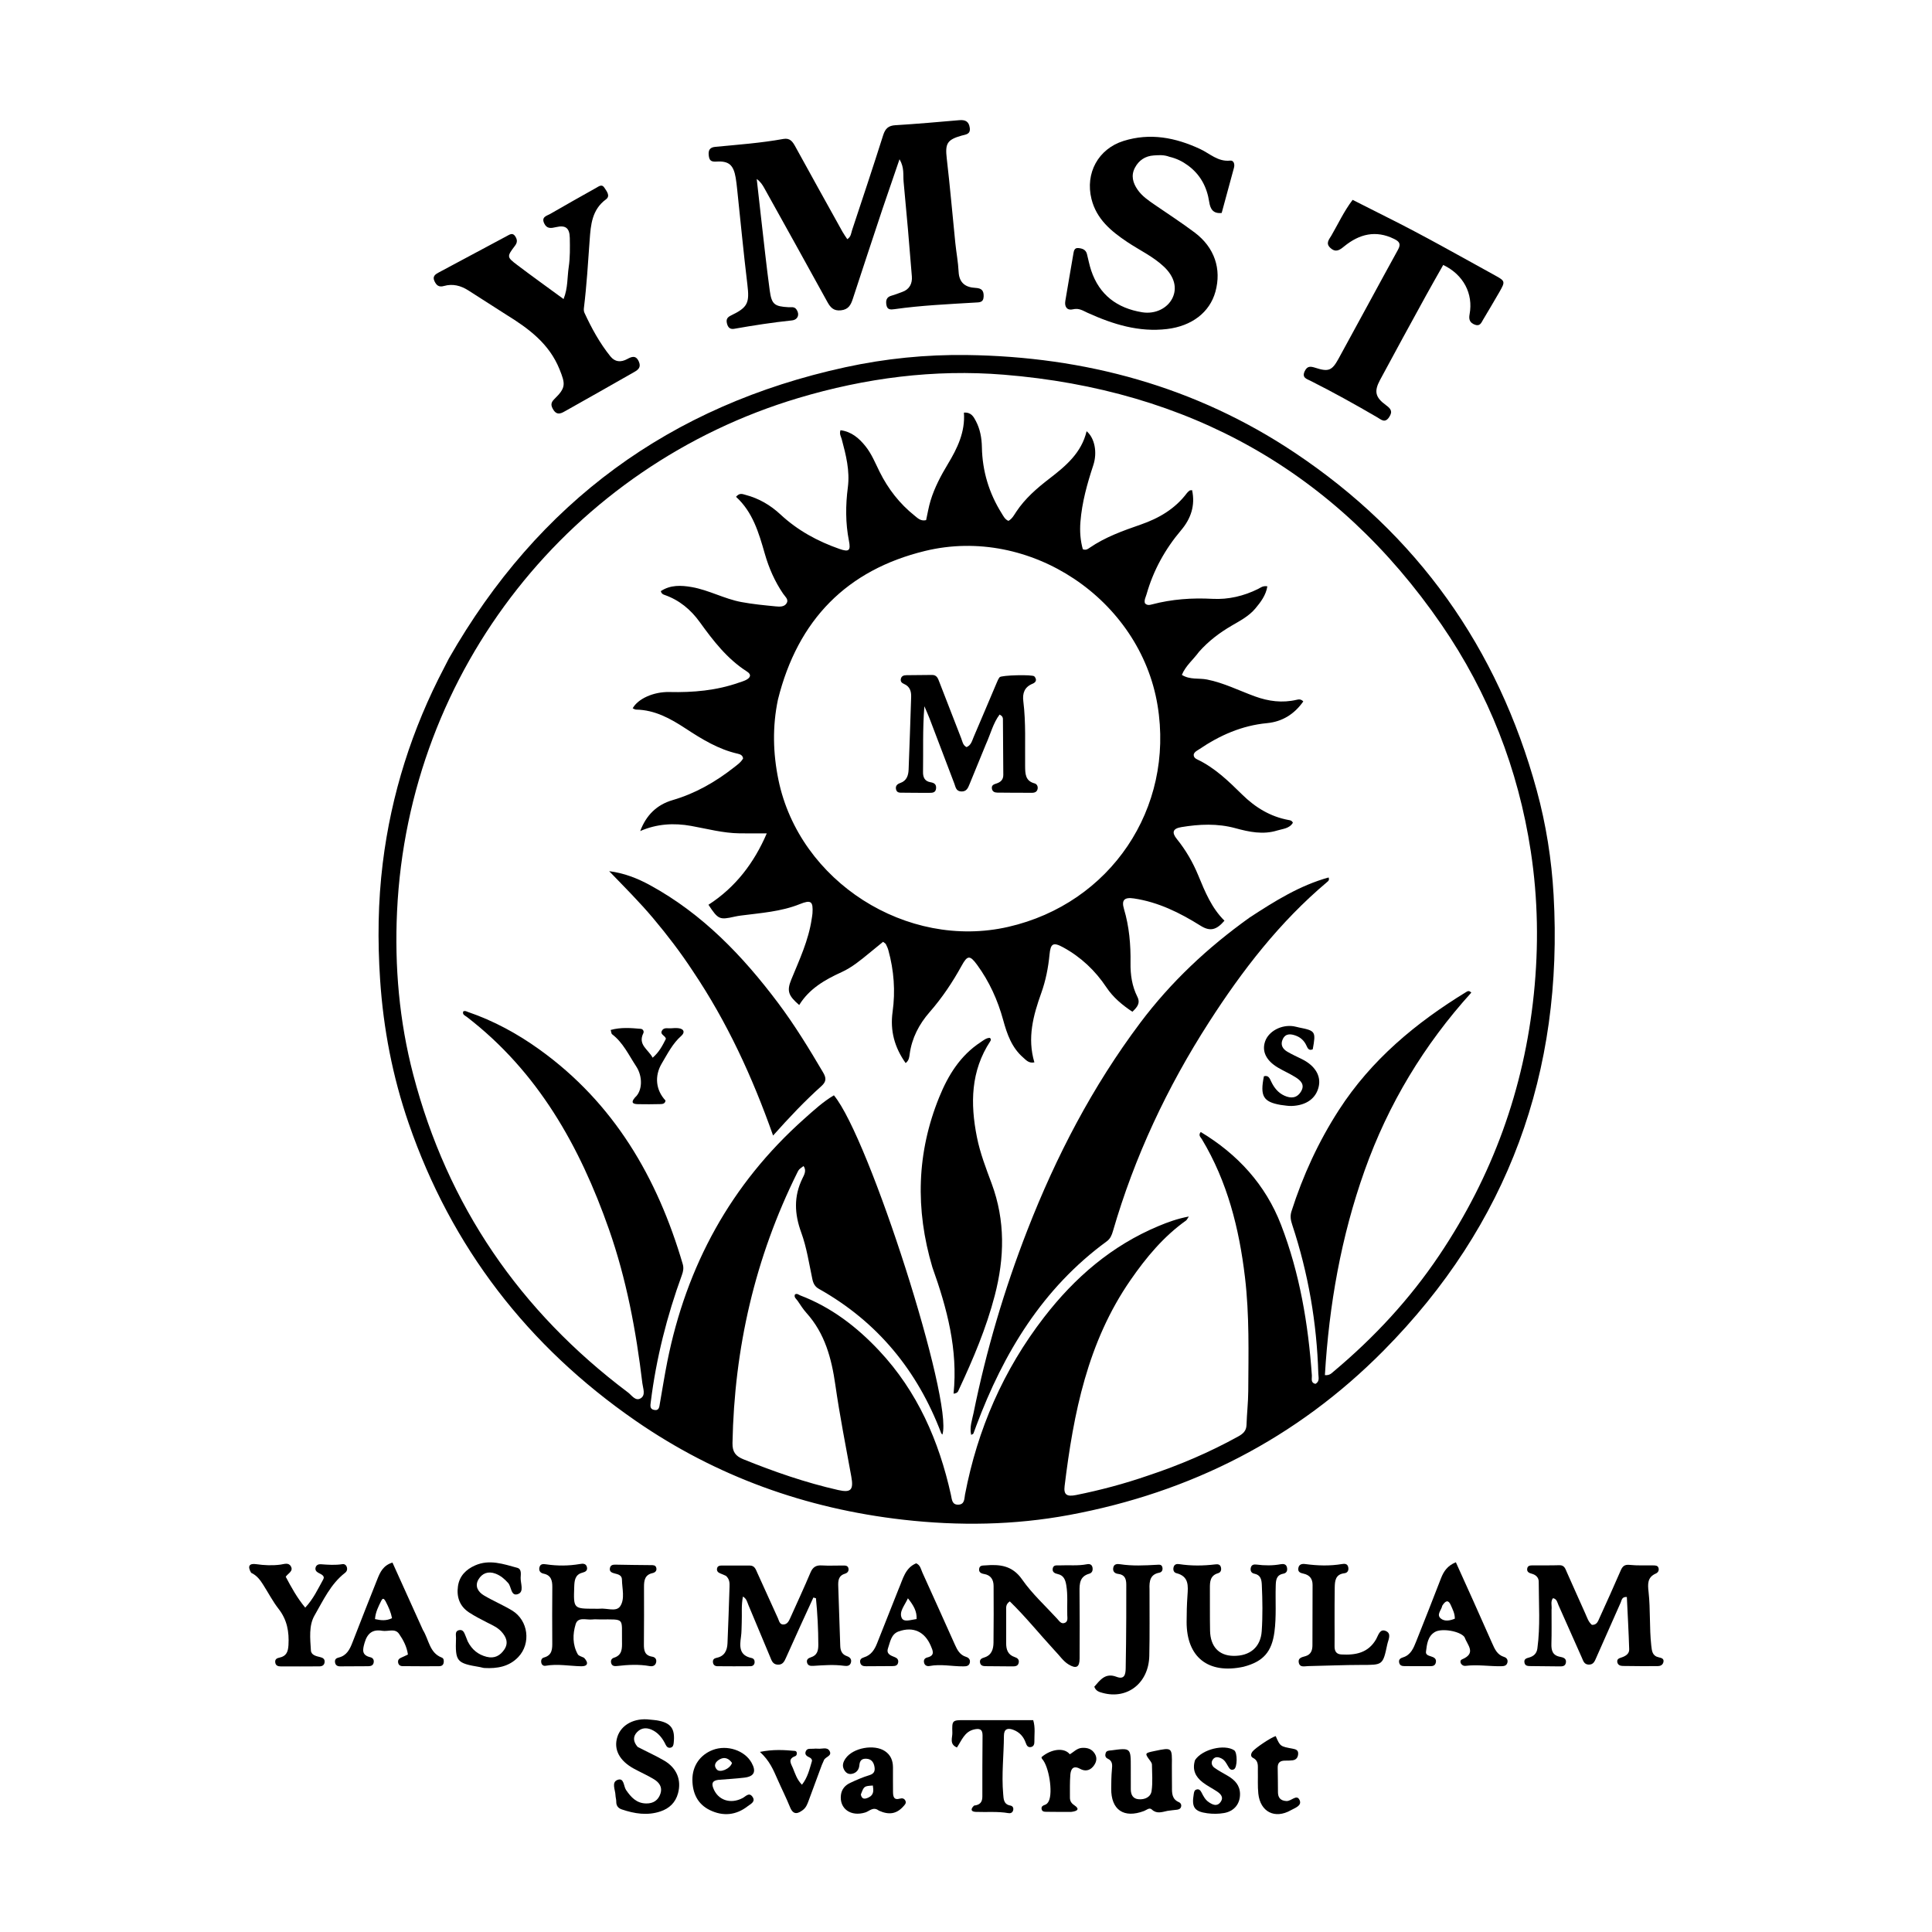 <svg version="1.1" id="Layer_1" xmlns="http://www.w3.org/2000/svg" xmlns:xlink="http://www.w3.org/1999/xlink" x="0px" y="0px"
	 width="100%" viewBox="0 0 1024 1024" enable-background="new 0 0 1024 1024" xml:space="preserve">
<path fill="#000000" opacity="1" stroke="none" 
	d="
M237.925,348.996 
	C285.234,266.191 355.216,214.851 448.041,194.643 
	C469.259,190.023 490.822,187.88 512.434,188.168 
	C575.09,189.002 633.639,204.871 686.054,239.817 
	C751.206,283.255 793.845,343.32 814.492,418.845 
	C819.45,436.982 822.374,455.52 823.442,474.357 
	C828.754,568.111 799.38,649.16 733.257,715.926 
	C687.211,762.419 631.128,791.014 566.746,802.968 
	C537.581,808.384 508.208,808.831 478.741,805.482 
	C427.159,799.62 379.604,782.554 336.917,753.05 
	C279.821,713.588 239.266,661.143 216.587,595.313 
	C208.101,570.681 203.196,545.321 201.465,519.24 
	C200.092,498.55 200.339,477.953 202.867,457.454 
	C207.37,420.946 218.36,386.367 235.477,353.77 
	C236.251,352.296 236.996,350.806 237.925,348.996 
M608.677,782.026 
	C625.156,776.551 641.063,769.766 656.271,761.358 
	C658.735,759.995 660.578,758.462 660.675,755.288 
	C660.859,749.301 661.564,743.323 661.599,737.34 
	C661.715,717.201 662.248,697.087 659.859,676.968 
	C656.784,651.059 650.555,626.308 636.992,603.75 
	C636.388,602.746 634.975,601.783 636.41,599.984 
	C656.008,611.777 670.792,627.917 679.005,649.243 
	C688.867,674.855 693.41,701.726 695.317,729.056 
	C695.43,730.669 694.505,732.899 697.233,733.475 
	C699.596,732.161 698.791,729.941 698.737,728.093 
	C697.949,701.164 693.407,674.881 684.949,649.293 
	C684.153,646.886 683.66,644.688 684.501,642.057 
	C690.562,623.074 698.792,605.149 709.608,588.38 
	C726.809,561.713 750.464,542.072 777.201,525.728 
	C777.895,525.304 778.681,524.888 779.817,526.113 
	C754.783,553.759 735.811,585.151 723.275,620.406 
	C710.792,655.514 704.429,691.729 702.221,728.844 
	C704.756,729.08 705.771,727.823 706.871,726.901 
	C728.326,708.928 747.202,688.591 762.825,665.33 
	C791.012,623.36 807.769,577.305 812.963,526.92 
	C815.576,501.572 815.164,476.334 811.357,451.279 
	C804.733,407.686 788.961,367.337 763.992,331.035 
	C708.067,249.727 629.813,206.557 532.066,198.598 
	C495.131,195.591 458.697,200.326 423.038,210.992 
	C303.201,246.836 216.502,354.58 210.452,482.986 
	C209.075,512.199 211.602,541.17 219.02,569.559 
	C237.181,639.058 275.564,694.947 332.845,738.019 
	C334.83,739.512 336.814,742.831 339.577,741.13 
	C342.355,739.419 340.79,735.837 340.477,733.224 
	C337.154,705.439 332.05,678.025 322.749,651.53 
	C307.306,607.542 285.161,568.046 247.418,538.975 
	C246.532,538.292 244.898,537.786 245.544,536.068 
	C246.513,535.556 247.232,536.09 248.001,536.353 
	C261.679,541.019 274.27,547.898 285.926,556.27 
	C325.419,584.635 348.419,624.142 361.863,669.976 
	C362.463,672.021 362.134,673.829 361.421,675.786 
	C353.484,697.572 347.821,719.918 344.937,742.953 
	C344.688,744.942 344.275,746.825 346.736,747.3 
	C349.448,747.822 349.448,745.529 349.763,743.754 
	C351.069,736.397 352.218,729.008 353.681,721.683 
	C363.821,670.917 387.349,627.648 426.171,593.069 
	C431.187,588.601 436.19,583.965 441.983,580.539 
	C460.798,603.07 505.331,742.816 499.491,760.356 
	C499.259,760.096 498.96,759.898 498.857,759.626 
	C486.278,726.461 465.113,700.572 434.012,683.113 
	C431.938,681.949 431.065,680.291 430.574,677.986 
	C428.806,669.699 427.566,661.181 424.678,653.28 
	C421.053,643.36 420.648,634.093 425.321,624.553 
	C426.231,622.696 427.602,620.394 425.898,618.031 
	C423.441,619.792 423.433,619.788 422.6,621.465 
	C400.16,666.643 389.194,714.548 388.235,764.893 
	C388.147,769.561 389.908,771.791 393.964,773.432 
	C410.348,780.062 426.991,785.842 444.253,789.747 
	C451.031,791.28 452.493,789.697 451.213,782.647 
	C448.274,766.467 445.076,750.319 442.752,734.048 
	C440.741,719.966 437.224,706.772 427.454,695.905 
	C425.681,693.933 424.238,691.653 422.747,689.444 
	C422.069,688.44 420.685,687.631 421.349,686.076 
	C422.505,685.371 423.306,686.276 424.177,686.607 
	C440.575,692.845 454.15,703.271 465.982,715.891 
	C486.252,737.508 497.674,763.687 504.015,792.313 
	C504.553,794.742 504.52,797.69 508.077,797.494 
	C511.374,797.312 511.087,794.186 511.476,792.154 
	C518.108,757.535 531.796,726.09 553.386,698.153 
	C569.662,677.092 589.264,660.187 614.05,649.831 
	C618.954,647.781 623.971,645.934 630.114,644.779 
	C629.209,646.106 629.023,646.617 628.659,646.876 
	C616.665,655.405 607.467,666.511 599.167,678.503 
	C576.433,711.352 568.973,749.073 564.263,787.661 
	C563.704,792.234 565.406,793.394 570.37,792.393 
	C583.103,789.824 595.647,786.53 608.677,782.026 
z"/>
<path fill="#000000" opacity="1" stroke="none" 
	d="
M467.773,110.643 
	C462.413,126.808 457.165,142.596 452.004,158.413 
	C450.96,161.613 449.706,164.036 445.75,164.473 
	C441.825,164.906 440.142,162.99 438.474,159.95 
	C427.414,139.806 416.226,119.733 405.064,99.645 
	C404.117,97.941 403.054,96.303 401.082,94.868 
	C401.827,101.52 402.551,108.174 403.322,114.823 
	C404.834,127.856 406.201,140.908 407.965,153.907 
	C408.981,161.39 410.5,162.408 417.961,162.835 
	C419.382,162.916 420.962,162.409 422.078,163.931 
	C423.942,166.474 423.023,169.483 419.719,169.828 
	C409.462,170.9 399.293,172.477 389.146,174.27 
	C386.974,174.653 385.825,173.608 385.298,171.418 
	C384.76,169.186 385.517,168.133 387.51,167.174 
	C396.434,162.879 397.302,160.519 396.118,150.74 
	C394.082,133.914 392.487,117.036 390.696,100.181 
	C390.485,98.199 390.274,96.213 389.939,94.25 
	C388.781,87.456 386.369,85.213 379.657,85.651 
	C376.617,85.85 375.888,84.784 375.63,82.161 
	C375.36,79.42 376.402,78.093 379.081,77.837 
	C391.148,76.683 403.25,75.809 415.196,73.647 
	C418.791,72.997 420.164,75.173 421.616,77.821 
	C429.864,92.862 438.206,107.853 446.539,122.847 
	C447.253,124.132 448.139,125.323 449.079,126.764 
	C451.083,125.532 451.102,123.555 451.629,121.965 
	C457.181,105.227 462.758,88.495 468.086,71.684 
	C469.203,68.16 470.835,66.578 474.636,66.352 
	C485.913,65.681 497.172,64.676 508.429,63.7 
	C511.572,63.427 513.501,64.3 513.991,67.697 
	C514.505,71.265 511.787,71.276 509.653,71.881 
	C501.905,74.077 500.883,76.145 501.813,84.094 
	C503.549,98.94 504.814,113.841 506.332,128.713 
	C506.854,133.829 507.842,138.913 508.088,144.037 
	C508.374,149.987 511.766,152.323 517.045,152.589 
	C520.236,152.75 521.482,153.968 521.352,157.176 
	C521.219,160.461 519.034,160.23 516.842,160.363 
	C502.565,161.228 488.266,161.852 474.084,163.868 
	C472.124,164.146 470.308,164.263 469.841,161.752 
	C469.406,159.409 469.738,157.462 472.52,156.711 
	C474.442,156.192 476.29,155.406 478.175,154.751 
	C482.106,153.386 483.596,150.231 483.304,146.512 
	C481.988,129.769 480.522,113.037 478.928,96.319 
	C478.586,92.73 479.416,88.93 476.763,84.396 
	C473.627,93.568 470.771,101.922 467.773,110.643 
z"/>
<path fill="#000000" opacity="1" stroke="none" 
	d="
M619.834,83.102 
	C616.867,81.979 614.17,82.211 611.533,82.386 
	C607.055,82.684 603.644,84.902 601.54,88.881 
	C599.325,93.071 600.455,96.963 602.982,100.596 
	C605.312,103.946 608.636,106.199 611.932,108.472 
	C619.059,113.386 626.35,118.082 633.257,123.288 
	C643.737,131.188 647.521,142.569 644.196,154.619 
	C641.163,165.607 631.616,172.829 618.57,174.388 
	C603.611,176.175 589.962,171.888 576.621,165.877 
	C574.116,164.749 571.94,163.138 568.676,163.942 
	C565.734,164.667 564.076,162.763 564.648,159.459 
	C566.094,151.113 567.445,142.752 568.923,134.412 
	C569.17,133.016 569.421,131.261 571.574,131.474 
	C573.668,131.681 575.517,132.302 576.115,134.666 
	C576.848,137.562 577.399,140.518 578.343,143.343 
	C582.695,156.359 592.135,163.347 605.362,165.507 
	C612.287,166.638 618.797,163.402 621.438,157.952 
	C624.031,152.601 622.454,146.602 616.931,141.373 
	C611.186,135.936 603.988,132.626 597.496,128.281 
	C588.931,122.548 581.164,116.16 578.503,105.462 
	C575.109,91.817 582.073,78.908 595.491,74.706 
	C609.609,70.285 623.04,72.894 636.141,79.01 
	C641.253,81.396 645.559,85.832 652.018,85.123 
	C653.919,84.914 654.539,87.025 654.035,88.895 
	C651.883,96.886 649.695,104.867 647.515,112.873 
	C642.787,113.391 641.438,110.515 640.899,106.976 
	C639.688,99.037 636.173,92.491 629.635,87.686 
	C626.786,85.593 623.694,84.013 619.834,83.102 
z"/>
<path fill="#000000" opacity="1" stroke="none" 
	d="
M268.281,166.76 
	C261.39,162.346 254.798,158.132 248.208,153.915 
	C244.236,151.373 239.909,150.258 235.34,151.569 
	C232.559,152.367 231.308,151.206 230.276,149.014 
	C229.07,146.452 230.723,145.386 232.597,144.383 
	C244.632,137.943 256.654,131.481 268.705,125.071 
	C270.107,124.324 271.703,123.134 273.058,125.215 
	C274.133,126.867 274.388,128.341 272.99,130.19 
	C268.57,136.034 268.559,136.227 274.199,140.495 
	C282.149,146.511 290.26,152.315 298.701,158.501 
	C301.038,152.706 300.619,147.013 301.431,141.581 
	C302.19,136.51 302.098,131.277 302.005,126.122 
	C301.909,120.812 299.76,119.209 294.731,120.377 
	C292.119,120.984 289.827,121.416 288.414,118.352 
	C286.816,114.887 289.867,114.403 291.658,113.363 
	C299.719,108.681 307.857,104.131 315.985,99.565 
	C317.38,98.782 318.994,97.407 320.314,99.458 
	C321.522,101.335 323.659,103.837 321.176,105.662 
	C313.763,111.111 313.108,119.14 312.544,127.086 
	C311.685,139.184 310.946,151.286 309.477,163.331 
	C309.38,164.127 309.437,165.061 309.766,165.773 
	C313.549,173.95 317.852,181.84 323.521,188.88 
	C325.956,191.903 329.044,192.148 332.466,190.295 
	C334.724,189.072 337,188.078 338.566,191.576 
	C339.891,194.537 338.427,195.889 336.201,197.151 
	C324.182,203.968 312.196,210.846 300.13,217.579 
	C297.928,218.807 295.378,220.635 293.256,217.13 
	C291.994,215.046 291.741,213.535 293.807,211.524 
	C300.01,205.489 299.711,203.56 296.562,195.731 
	C291.111,182.181 280.32,174.195 268.281,166.76 
z"/>
<path fill="#000000" opacity="1" stroke="none" 
	d="
M734.88,114.994 
	C754.599,124.814 773.411,135.536 792.383,145.96 
	C797.8,148.936 797.896,149.202 794.761,154.69 
	C791.954,159.606 789.031,164.454 786.143,169.323 
	C785.146,171.003 784.448,173.156 781.688,172.086 
	C779.071,171.072 778.387,169.402 778.909,166.592 
	C780.943,155.649 775.659,145.574 764.938,140.429 
	C761.902,145.814 758.774,151.231 755.769,156.715 
	C747.609,171.61 739.427,186.495 731.408,201.466 
	C728.2,207.456 728.961,210.613 734.518,214.688 
	C737.044,216.539 738.354,217.966 736.288,221.081 
	C734.036,224.474 732.019,222.383 729.998,221.204 
	C718.341,214.408 706.562,207.841 694.495,201.794 
	C692.514,200.801 689.916,200.18 691.521,196.756 
	C692.89,193.832 694.711,194.148 697.208,194.948 
	C704.051,197.142 705.944,196.501 709.38,190.251 
	C719.967,170.987 730.347,151.608 740.962,132.36 
	C742.677,129.25 741.649,127.991 738.922,126.643 
	C729.163,121.82 720.464,124.051 712.482,130.546 
	C710.064,132.514 708.044,134.031 705.17,131.445 
	C702.405,128.958 704.47,126.895 705.661,124.847 
	C709.251,118.675 712.231,112.134 716.916,105.93 
	C722.799,108.899 728.673,111.864 734.88,114.994 
z"/>
<path fill="#000000" opacity="1" stroke="none" 
	d="
M384.781,835.235 
	C383.542,834.633 382.606,834.291 381.687,833.911 
	C380.489,833.414 379.751,832.579 380.071,831.208 
	C380.352,830.006 381.39,829.774 382.402,829.769 
	C387.397,829.744 392.392,829.792 397.387,829.769 
	C399.995,829.757 400.562,831.805 401.377,833.597 
	C405.028,841.626 408.646,849.669 412.312,857.691 
	C412.969,859.13 413.22,861.206 415.435,861.004 
	C417.306,860.833 418.112,859.22 418.809,857.663 
	C422.415,849.613 426.139,841.614 429.572,833.491 
	C430.812,830.556 432.559,829.509 435.665,829.712 
	C439.312,829.951 442.988,829.722 446.65,829.756 
	C447.952,829.768 449.493,829.644 449.738,831.484 
	C449.919,832.844 449.038,833.747 447.865,834.097 
	C444.3,835.159 444.186,837.903 444.294,840.878 
	C444.673,851.351 445.029,861.826 445.348,872.302 
	C445.425,874.858 446.217,876.845 448.816,877.761 
	C450.381,878.312 451.472,879.281 451.032,881.108 
	C450.566,883.041 448.915,883.121 447.429,882.915 
	C441.941,882.154 436.473,882.604 430.996,882.945 
	C429.601,883.032 428.212,882.874 427.772,881.269 
	C427.32,879.619 428.381,878.845 429.796,878.402 
	C433.098,877.369 433.733,874.925 433.727,871.768 
	C433.711,863.514 433.284,855.305 432.472,847.115 
	C432.019,846.98 431.566,846.845 431.112,846.71 
	C428.821,851.701 426.515,856.686 424.242,861.685 
	C421.693,867.29 419.163,872.904 416.646,878.524 
	C415.74,880.549 414.895,882.514 412.072,882.291 
	C409.505,882.088 408.96,880.049 408.204,878.256 
	C404.325,869.06 400.521,859.832 396.644,850.634 
	C396.017,849.147 395.766,847.389 393.775,846.205 
	C392.822,850.929 393.336,855.518 393.133,860.054 
	C393.021,862.548 393.09,865.07 392.738,867.531 
	C392.007,872.645 391.706,877.383 398.351,878.784 
	C399.43,879.012 400.016,879.847 399.968,880.991 
	C399.907,882.424 398.976,883.124 397.689,883.135 
	C391.864,883.186 386.038,883.182 380.213,883.125 
	C378.942,883.113 378.003,882.437 377.87,881.014 
	C377.734,879.556 378.544,878.934 379.858,878.669 
	C384.062,877.823 385.423,874.718 385.588,870.966 
	C386.028,860.997 386.331,851.021 386.666,841.047 
	C386.734,839.039 386.746,837.014 384.781,835.235 
z"/>
<path fill="#000000" opacity="1" stroke="none" 
	d="
M822.35,853.267 
	C822.342,859.56 822.456,865.394 822.28,871.22 
	C822.172,874.799 822.887,877.428 826.949,878.162 
	C828.533,878.449 830.41,879.002 829.94,881.341 
	C829.542,883.32 827.851,883.222 826.362,883.216 
	C821.366,883.195 816.37,883.132 811.375,883.063 
	C809.864,883.041 808.216,883.091 807.963,881.028 
	C807.744,879.239 809.083,878.908 810.432,878.528 
	C812.861,877.845 814.478,876.419 814.843,873.721 
	C816.437,861.943 815.569,850.116 815.555,838.31 
	C815.552,836.138 814.066,834.694 811.882,834.106 
	C810.549,833.747 809.226,833.218 809.435,831.49 
	C809.653,829.687 811.145,829.691 812.486,829.68 
	C817.15,829.644 821.818,829.746 826.478,829.594 
	C829.22,829.505 829.678,831.557 830.469,833.316 
	C833.747,840.602 836.935,847.929 840.244,855.201 
	C841.194,857.289 841.837,859.601 843.722,861.206 
	C846.375,861.372 846.993,859.251 847.787,857.505 
	C851.574,849.171 855.357,840.834 858.985,832.431 
	C859.975,830.136 861.045,829.129 863.798,829.425 
	C867.919,829.868 872.114,829.615 876.277,829.696 
	C877.432,829.718 878.736,829.699 879.083,831.179 
	C879.39,832.489 878.743,833.512 877.583,834.024 
	C873.075,836.015 873.316,839.633 873.769,843.708 
	C874.815,853.135 874.159,862.659 875.199,872.114 
	C875.539,875.201 875.762,877.705 879.326,878.455 
	C880.629,878.729 882.096,879.127 881.632,881.003 
	C881.253,882.533 879.966,883.076 878.57,883.082 
	C872.41,883.109 866.249,883.099 860.089,882.993 
	C858.746,882.97 857.373,882.458 857.184,880.798 
	C857.013,879.297 858.157,878.914 859.328,878.529 
	C861.485,877.82 863.586,876.656 863.509,874.148 
	C863.224,864.903 862.698,855.665 862.264,846.436 
	C859.579,846.266 859.565,848.103 859.015,849.338 
	C854.685,859.071 850.408,868.828 846.072,878.559 
	C845.275,880.346 844.649,882.375 841.994,882.272 
	C839.581,882.178 839.147,880.249 838.426,878.637 
	C834.28,869.369 830.207,860.068 826.047,850.806 
	C825.412,849.391 825.241,847.501 823.118,847.058 
	C821.697,848.841 822.625,850.913 822.35,853.267 
z"/>
<path fill="#000000" opacity="1" stroke="none" 
	d="
M309.573,878.665 
	C312.243,881.528 311.327,883.223 308.064,883.156 
	C301.762,883.027 295.486,881.765 289.152,882.895 
	C288.091,883.084 287.174,882.486 286.917,881.346 
	C286.63,880.077 286.99,878.872 288.304,878.513 
	C292.797,877.284 292.745,873.854 292.713,870.197 
	C292.63,860.539 292.662,850.879 292.736,841.221 
	C292.762,837.754 292.132,834.907 288.127,834.078 
	C286.415,833.724 285.503,832.58 285.895,830.798 
	C286.334,828.805 287.903,828.895 289.46,829.125 
	C295.429,830.01 301.38,829.983 307.34,828.965 
	C308.78,828.719 310.535,828.544 311.059,830.495 
	C311.565,832.38 310.359,833.124 308.687,833.552 
	C304.747,834.561 304.467,837.759 304.352,841.043 
	C303.946,852.654 303.939,852.654 315.304,852.66 
	C316.137,852.66 316.98,852.744 317.801,852.645 
	C321.525,852.2 326.586,854.505 328.707,851.357 
	C331.34,847.45 329.711,842.001 329.644,837.216 
	C329.612,834.902 327.686,834.433 325.83,833.974 
	C324.341,833.606 322.805,833.034 323.298,830.994 
	C323.694,829.355 325.006,829.273 326.452,829.303 
	C332.606,829.433 338.762,829.492 344.918,829.548 
	C346.111,829.559 347.392,829.461 347.816,830.868 
	C348.313,832.516 347.241,833.474 345.846,833.78 
	C341.801,834.668 341.331,837.615 341.338,841.005 
	C341.361,851.163 341.389,861.323 341.282,871.48 
	C341.247,874.799 341.717,877.451 345.66,878.071 
	C347.108,878.299 348.081,879.294 347.798,880.913 
	C347.473,882.77 346.032,883.361 344.433,883.075 
	C338.62,882.036 332.831,882.354 327.021,883.024 
	C325.679,883.179 324.26,883.059 323.898,881.316 
	C323.625,879.996 324.13,879.036 325.461,878.613 
	C329.828,877.228 329.729,873.714 329.672,870.088 
	C329.468,857.223 331.478,858.355 317.947,858.333 
	C316.615,858.33 315.268,858.201 313.953,858.354 
	C310.828,858.718 306.344,856.783 305.105,860.849 
	C303.521,866.052 303.368,871.719 306.241,876.807 
	C306.724,877.662 308.186,877.965 309.573,878.665 
z"/>
<path fill="#000000" opacity="1" stroke="none" 
	d="
M559.088,874.909 
	C550.899,866.032 543.544,856.851 535.216,848.772 
	C533.01,850.297 533.305,851.902 533.296,853.35 
	C533.263,859.182 533.342,865.015 533.289,870.846 
	C533.257,874.32 534.196,877.09 537.832,878.288 
	C539.206,878.74 540.25,879.53 539.959,881.183 
	C539.609,883.164 538.029,883.225 536.495,883.219 
	C531.831,883.198 527.168,883.143 522.504,883.106 
	C521.098,883.095 519.754,882.906 519.443,881.223 
	C519.126,879.511 520.275,878.924 521.676,878.498 
	C525.566,877.313 526.533,874.102 526.579,870.64 
	C526.71,860.644 526.67,850.644 526.628,840.647 
	C526.614,837.288 525.194,834.857 521.6,834.254 
	C519.927,833.973 518.647,833.299 518.995,831.359 
	C519.313,829.589 520.895,829.794 522.187,829.69 
	C529.873,829.073 536.525,829.668 541.743,837.154 
	C547.034,844.744 554.062,851.126 560.36,858.009 
	C561.445,859.194 562.485,860.981 564.439,860.125 
	C566.104,859.395 565.723,857.548 565.676,856.101 
	C565.506,850.78 566.044,845.441 565.142,840.137 
	C564.663,837.326 563.785,834.959 560.617,834.285 
	C559.016,833.945 557.628,833.232 557.971,831.33 
	C558.35,829.234 560.245,829.755 561.633,829.688 
	C566.45,829.453 571.296,830.031 576.091,829.08 
	C577.534,828.793 578.784,829.189 579.064,830.912 
	C579.306,832.401 578.82,833.68 577.33,834.098 
	C572.284,835.512 572.126,839.338 572.173,843.592 
	C572.304,855.422 572.265,867.254 572.21,879.085 
	C572.188,883.71 570.392,884.623 566.38,882.201 
	C563.461,880.438 561.675,877.52 559.088,874.909 
z"/>
<path fill="#000000" opacity="1" stroke="none" 
	d="
M659.021,883.433 
	C640.321,887.433 628.929,878.322 628.932,859.687 
	C628.933,855.026 629.056,850.356 629.38,845.709 
	C629.742,840.524 630.234,835.5 623.502,833.809 
	C622.032,833.44 621.633,831.942 622.061,830.51 
	C622.46,829.178 623.604,828.809 624.86,829.003 
	C631.324,829.999 637.789,829.935 644.263,829.143 
	C645.508,828.991 646.68,829.177 647.075,830.566 
	C647.482,831.997 647.131,833.383 645.602,833.833 
	C641.423,835.065 641.242,838.31 641.268,841.794 
	C641.323,849.29 641.204,856.789 641.357,864.282 
	C641.531,872.718 646.024,877.487 653.64,877.641 
	C662.513,877.819 668.166,873.01 668.739,864.535 
	C669.291,856.386 669.153,848.224 668.792,840.063 
	C668.664,837.181 668.186,834.765 664.8,834.082 
	C663.258,833.77 662.631,832.609 662.917,831.068 
	C663.234,829.366 664.534,829.064 665.953,829.251 
	C670.275,829.82 674.571,829.855 678.877,829.058 
	C680.241,828.805 681.675,828.995 682.089,830.644 
	C682.498,832.275 682.083,833.731 680.192,834.086 
	C676.464,834.786 676.251,837.504 676.161,840.508 
	C675.916,848.655 676.565,856.808 675.478,864.957 
	C674.086,875.396 669.699,880.678 659.021,883.433 
z"/>
<path fill="#000000" opacity="1" stroke="none" 
	d="
M776.196,867.66 
	C773.883,864.548 764.169,862.826 760.519,864.995 
	C756.691,867.269 756.291,871.524 755.796,875.464 
	C755.594,877.08 757.151,877.509 758.464,877.927 
	C759.935,878.395 761.386,879.03 761.058,880.988 
	C760.678,883.26 758.87,883.113 757.183,883.108 
	C753.027,883.097 748.87,883.097 744.713,883.078 
	C743.341,883.072 741.977,882.972 741.596,881.273 
	C741.222,879.602 742.154,878.891 743.621,878.441 
	C747.819,877.153 749.225,873.431 750.641,869.901 
	C755.099,858.795 759.439,847.642 763.771,836.486 
	C765.196,832.816 767.235,829.815 771.632,828.031 
	C774.828,835.107 777.899,841.864 780.934,848.638 
	C784.264,856.071 787.561,863.521 790.873,870.963 
	C792.234,874.02 793.531,877.082 797.185,878.207 
	C798.57,878.633 799.381,879.756 798.922,881.331 
	C798.458,882.92 797.114,883.101 795.732,883.127 
	C789.429,883.246 783.155,882.151 776.811,882.935 
	C774.458,883.226 773.073,880.277 774.913,879.502 
	C782.646,876.244 777.803,872.028 776.196,867.66 
M764.414,851.091 
	C764.028,853.361 761.187,855.754 763.618,857.811 
	C765.629,859.512 768.53,859.007 771.09,857.932 
	C771.122,855.127 769.893,852.944 768.93,850.711 
	C767.747,847.971 766.256,848.117 764.414,851.091 
z"/>
<path fill="#000000" opacity="1" stroke="none" 
	d="
M224.157,863.925 
	C227.398,869.161 227.582,876.036 234.167,878.558 
	C235.2,878.954 235.314,880.093 235.172,881.147 
	C234.981,882.572 233.999,883.131 232.734,883.135 
	C226.262,883.157 219.79,883.152 213.318,883.086 
	C212.047,883.073 211.105,882.373 210.985,880.965 
	C210.888,879.83 211.437,879.107 212.479,878.665 
	C213.676,878.158 214.842,877.577 216.21,876.94 
	C215.615,872.724 213.716,869.158 211.492,865.957 
	C209.344,862.865 205.605,864.874 202.615,864.353 
	C197.402,863.443 194.665,865.753 193.231,870.741 
	C192.177,874.407 191.593,877.259 196.309,878.379 
	C197.556,878.675 198.257,879.598 198.086,880.985 
	C197.876,882.685 196.661,883.113 195.231,883.128 
	C190.244,883.18 185.258,883.202 180.272,883.203 
	C178.767,883.203 177.725,882.565 177.554,880.915 
	C177.402,879.445 178.231,878.842 179.514,878.533 
	C183.787,877.503 185.42,874.145 186.847,870.445 
	C191.152,859.286 195.565,848.169 199.974,837.051 
	C201.452,833.322 203.09,829.678 208.016,828.2 
	C213.367,840.049 218.682,851.817 224.157,863.925 
M204.389,848.753 
	C203.75,847.755 203.071,846.446 202.091,848.413 
	C200.581,851.442 199.016,854.476 198.755,858.154 
	C201.86,858.839 204.655,859.198 207.78,857.658 
	C207.19,854.577 206.021,851.917 204.389,848.753 
z"/>
<path fill="#000000" opacity="1" stroke="none" 
	d="
M476.216,842.373 
	C478.595,836.956 479.647,831.073 485.6,828.582 
	C487.853,829.586 488.111,831.777 488.9,833.507 
	C494.698,846.229 500.4,858.994 506.134,871.746 
	C507.381,874.519 508.748,877.142 511.983,878.152 
	C513.325,878.571 514.334,879.49 514.049,881.127 
	C513.703,883.108 512.122,883.197 510.599,883.207 
	C504.628,883.249 498.681,881.869 492.677,883.014 
	C491.342,883.269 489.995,882.733 489.729,881.02 
	C489.508,879.599 490.245,878.789 491.531,878.478 
	C495.713,877.465 494.416,874.855 493.341,872.333 
	C490.126,864.785 484.023,861.952 476.329,864.681 
	C472.294,866.113 471.836,870.22 470.672,873.587 
	C469.588,876.725 472.227,877.498 474.411,878.392 
	C475.625,878.889 476.275,879.769 476.041,881.125 
	C475.747,882.833 474.47,883.054 473.046,883.061 
	C468.392,883.083 463.737,883.134 459.083,883.143 
	C457.703,883.146 456.355,882.94 455.954,881.297 
	C455.545,879.627 456.529,878.839 457.952,878.408 
	C461.677,877.279 463.521,874.386 464.851,871.031 
	C468.594,861.599 472.32,852.16 476.216,842.373 
M485.808,858.125 
	C486.048,853.995 484.165,850.858 481.217,847.128 
	C479.365,851.112 476.481,854.203 477.9,857.487 
	C478.973,859.97 482.656,858.551 485.808,858.125 
z"/>
<path fill="#000000" opacity="1" stroke="none" 
	d="
M247.917,869.997 
	C250.18,874.415 253.439,876.994 257.908,878.14 
	C262.07,879.207 265.129,877.531 267.32,874.242 
	C269.655,870.737 268.289,867.561 265.735,864.77 
	C263.666,862.509 260.868,861.349 258.205,859.971 
	C254.96,858.294 251.678,856.639 248.629,854.643 
	C243.66,851.389 241.917,846.492 242.724,840.769 
	C243.488,835.344 246.934,831.865 251.781,829.717 
	C259.426,826.33 266.829,828.983 274.162,830.972 
	C276.552,831.621 276.022,834.344 275.953,836.2 
	C275.843,839.193 277.885,843.592 274.643,844.85 
	C270.736,846.366 271.147,841.052 269.336,839.028 
	C267.387,836.849 265.351,835.1 262.631,834.071 
	C258.746,832.602 255.535,833.865 253.596,837.136 
	C251.506,840.661 253.382,843.757 256.485,845.603 
	C261.337,848.489 266.605,850.681 271.43,853.608 
	C280.04,858.831 281.564,871.068 274.697,878.266 
	C269.801,883.398 263.512,884.426 256.816,884.078 
	C255.995,884.035 255.192,883.724 254.373,883.586 
	C241.956,881.507 241.273,880.712 241.694,868.237 
	C241.746,866.712 240.998,864.531 243.237,864.022 
	C245.661,863.47 246.137,865.694 246.861,867.336 
	C247.196,868.096 247.454,868.889 247.917,869.997 
z"/>
<path fill="#000000" opacity="1" stroke="none" 
	d="
M133.103,833.606 
	C130.987,829.985 132.256,828.533 135.769,829.04 
	C140.087,829.663 144.365,829.849 148.694,829.274 
	C150.59,829.022 152.923,828.003 154.163,830.185 
	C155.624,832.756 152.759,833.826 151.442,835.703 
	C154.365,841.198 157.322,846.696 161.772,852.079 
	C166.139,847.425 168.527,842.117 171.309,837.138 
	C172.411,835.165 170.154,834.399 168.724,833.611 
	C167.592,832.987 166.9,832.076 167.285,830.76 
	C167.671,829.438 168.868,828.992 170.052,829.081 
	C173.868,829.367 177.666,829.641 181.483,829.034 
	C182.554,828.864 183.447,829.475 183.805,830.539 
	C184.217,831.762 183.883,832.86 182.855,833.657 
	C175.24,839.559 171.322,848.253 166.718,856.213 
	C163.593,861.615 164.407,868.473 164.782,874.741 
	C164.931,877.229 167.539,877.79 169.692,878.301 
	C171.094,878.634 172.218,879.262 172.053,880.969 
	C171.891,882.652 170.679,883.196 169.251,883.207 
	C162.426,883.256 155.601,883.262 148.777,883.231 
	C147.385,883.224 146.103,882.84 145.884,881.119 
	C145.658,879.339 146.822,878.844 148.235,878.544 
	C151.825,877.784 152.693,875.375 152.893,871.951 
	C153.305,864.899 152.181,858.531 147.676,852.76 
	C144.618,848.844 142.295,844.355 139.613,840.142 
	C137.997,837.604 136.316,835.108 133.103,833.606 
z"/>
<path fill="#000000" opacity="1" stroke="none" 
	d="
M707.348,859.995 
	C707.353,864.49 707.402,868.486 707.345,872.481 
	C707.31,875.002 708.137,876.74 710.907,876.897 
	C718.424,877.323 725.154,876.153 729.389,868.793 
	C730.477,866.903 731.273,863.14 734.412,864.418 
	C737.762,865.783 735.807,869.099 735.291,871.531 
	C732.943,882.606 732.89,882.442 721.658,882.444 
	C712.206,882.446 702.755,882.89 693.303,883.068 
	C691.441,883.104 688.909,883.982 688.363,881.157 
	C687.884,878.679 690.172,878.311 691.891,877.811 
	C694.851,876.95 695.606,874.699 695.619,872.035 
	C695.668,861.38 695.649,850.724 695.691,840.068 
	C695.705,836.724 694.078,834.765 690.874,834.066 
	C689.305,833.723 687.849,833.252 688.126,831.247 
	C688.431,829.047 690.105,828.753 691.88,828.991 
	C698.348,829.856 704.802,830.063 711.269,828.978 
	C712.599,828.755 714.072,828.721 714.537,830.426 
	C714.999,832.123 714.365,833.641 712.6,833.844 
	C707.744,834.402 707.499,837.929 707.433,841.516 
	C707.323,847.508 707.368,853.503 707.348,859.995 
z"/>
<path fill="#000000" opacity="1" stroke="none" 
	d="
M609.271,842.301 
	C609.246,854.402 609.414,866.046 609.149,877.68 
	C608.821,892.053 597.528,900.87 584.427,897.281 
	C582.678,896.802 580.858,896.372 579.999,893.998 
	C583.077,890.5 585.808,886.449 591.77,888.743 
	C596.119,890.417 596.577,887.241 596.64,884.264 
	C596.83,875.288 596.875,866.308 596.938,857.33 
	C596.978,851.511 596.953,845.692 596.952,839.873 
	C596.951,836.934 596.173,834.594 592.712,834.213 
	C590.707,833.992 589.644,832.792 590.072,830.802 
	C590.481,828.898 592.131,828.833 593.671,829.07 
	C600.125,830.065 606.596,829.739 613.066,829.376 
	C614.451,829.298 615.819,829.051 616.123,830.924 
	C616.342,832.265 615.75,833.319 614.439,833.566 
	C609.665,834.466 609.074,837.885 609.271,842.301 
z"/>
<path fill="#000000" opacity="1" stroke="none" 
	d="
M337.966,925.895 
	C342.843,928.455 347.571,930.545 352.002,933.14 
	C358.764,937.099 361.258,943.492 359.365,950.484 
	C358.023,955.44 354.739,958.512 350.066,960.084 
	C343.125,962.418 336.276,961.302 329.535,959.018 
	C327.592,958.359 326.597,957.029 326.627,954.887 
	C326.644,953.738 326.247,952.587 326.211,951.431 
	C326.124,948.622 323.954,944.652 327.291,943.384 
	C330.833,942.039 330.472,946.745 331.807,948.704 
	C334.463,952.6 337.37,955.785 342.47,955.869 
	C346.237,955.931 348.884,954.228 350.065,950.623 
	C351.195,947.178 349.357,944.729 346.691,943.094 
	C343.301,941.012 339.624,939.404 336.116,937.508 
	C328.285,933.276 325.122,927.228 327.205,920.612 
	C329.262,914.078 336.33,910.354 344.586,911.44 
	C345.74,911.592 346.912,911.618 348.058,911.808 
	C355.637,913.057 357.948,916.183 357.061,923.891 
	C356.941,924.936 356.697,925.912 355.587,926.253 
	C354.207,926.676 353.349,925.86 352.812,924.735 
	C351.346,921.661 349.382,918.979 346.393,917.289 
	C343.396,915.594 340.225,915.395 337.68,918.031 
	C335.403,920.391 335.54,923.11 337.966,925.895 
z"/>
<path fill="#000000" opacity="1" stroke="none" 
	d="
M516.279,956.994 
	C519.52,956.663 520.667,955.04 520.665,952.246 
	C520.657,941.436 520.662,930.625 520.771,919.815 
	C520.806,916.295 518.912,916.04 516.223,916.663 
	C511.23,917.82 509.73,922.418 507.202,926.199 
	C503.034,924.459 504.849,920.987 504.763,918.426 
	C504.535,911.663 504.711,911.688 511.569,911.702 
	C523.523,911.726 535.477,911.708 547.619,911.708 
	C548.824,915.666 548.184,919.47 548.238,923.218 
	C548.255,924.428 547.894,925.617 546.534,925.944 
	C544.838,926.352 544.146,925.158 543.693,923.825 
	C542.551,920.47 540.367,918.066 537.062,916.831 
	C534.18,915.753 532.123,916.268 532.102,919.95 
	C532.044,930.251 530.792,940.54 531.708,950.847 
	C531.938,953.431 531.865,956.327 535.506,956.978 
	C536.808,957.211 537.382,958.318 536.937,959.668 
	C536.565,960.796 535.555,961.181 534.542,961.004 
	C528.759,959.991 522.927,960.577 517.123,960.333 
	C514.76,960.234 514.162,959.014 516.279,956.994 
z"/>
<path fill="#000000" opacity="1" stroke="none" 
	d="
M618.818,959.792 
	C615.7,960.475 613.044,961.487 610.485,959.073 
	C609.183,957.845 607.697,959.362 606.356,959.867 
	C595.642,963.902 588.861,959.283 588.965,947.962 
	C588.996,944.64 589.025,941.305 589.329,938.002 
	C589.554,935.557 589.819,933.356 587.056,932.097 
	C585.808,931.528 585.628,930.339 586.042,929.112 
	C586.432,927.957 587.492,927.902 588.481,927.775 
	C588.646,927.754 588.814,927.76 588.978,927.738 
	C599.355,926.349 599.352,926.349 599.338,936.906 
	C599.333,940.731 599.342,944.556 599.351,948.381 
	C599.358,951.216 600.454,953.386 603.492,953.636 
	C606.78,953.907 609.904,952.51 610.373,949.23 
	C611.026,944.667 610.599,939.945 610.556,935.292 
	C610.551,934.691 610.182,934.016 609.804,933.509 
	C606.58,929.187 606.567,929.196 611.982,928.068 
	C621.285,926.128 621.257,926.128 621.116,935.739 
	C621.061,939.562 621.208,943.388 621.173,947.212 
	C621.143,950.461 621.155,953.594 624.817,955.175 
	C625.775,955.588 626.315,956.545 625.99,957.657 
	C625.667,958.763 624.707,959.095 623.667,959.209 
	C622.182,959.372 620.695,959.52 618.818,959.792 
z"/>
<path fill="#000000" opacity="1" stroke="none" 
	d="
M465.83,959.676 
	C462.828,957.352 460.851,959.944 458.653,960.633 
	C450.989,963.038 444.806,958.669 445.714,951.366 
	C446.107,948.211 448.001,946.187 450.662,944.943 
	C453.969,943.397 457.348,941.915 460.835,940.868 
	C463.43,940.089 463.87,938.507 463.478,936.359 
	C463.059,934.066 461.884,932.33 459.258,932.17 
	C456.805,932.021 455.689,933.088 455.48,935.635 
	C455.293,937.92 453.971,939.704 451.513,940.178 
	C449.633,940.54 448.307,939.64 447.411,938.029 
	C446.182,935.818 446.894,933.832 448.198,931.97 
	C452.129,926.358 463.328,924.3 469.045,928.136 
	C472.077,930.171 473.277,933.156 473.293,936.695 
	C473.312,941.024 473.254,945.354 473.318,949.682 
	C473.352,951.992 473.594,954.282 476.969,953.309 
	C478.254,952.938 479.346,953.233 479.903,954.468 
	C480.493,955.775 479.501,956.634 478.727,957.496 
	C475.251,961.364 471.252,962.125 465.83,959.676 
M456.257,951.142 
	C456.81,953.848 458.486,953.585 460.379,952.685 
	C463.295,951.297 462.991,948.891 462.634,946.364 
	C457.954,946.676 457.954,946.676 456.257,951.142 
z"/>
<path fill="#000000" opacity="1" stroke="none" 
	d="
M380.695,943.364 
	C377.614,943.781 377.106,945.194 378.012,947.649 
	C380.393,954.107 387.11,956.434 393.622,952.995 
	C395.24,952.141 396.989,949.811 398.774,952.254 
	C400.733,954.934 397.812,956.151 396.337,957.303 
	C390.124,962.155 383.247,962.808 376.203,959.378 
	C369.647,956.186 367.051,950.291 366.984,943.405 
	C366.911,935.884 371.151,930.054 377.762,927.519 
	C385.303,924.628 394.678,927.706 398.344,934.275 
	C400.959,938.961 399.771,941.563 394.514,942.189 
	C390.059,942.72 385.57,942.967 380.695,943.364 
M387.988,934.387 
	C386.36,932.084 384.155,931.044 381.594,932.415 
	C379.444,933.566 377.852,935.568 379.991,937.929 
	C381.596,939.7 386.915,937.656 387.988,934.387 
z"/>
<path fill="#000000" opacity="1" stroke="none" 
	d="
M633.397,932.879 
	C637.251,927.065 648.995,924.31 654.136,927.686 
	C655.931,928.865 655.861,936.86 654.024,937.763 
	C652.332,938.594 651.592,937.322 650.913,936.173 
	C649.978,934.594 649.189,932.918 647.438,932.033 
	C645.827,931.218 644.116,930.893 642.904,932.471 
	C641.706,934.031 642.2,935.87 643.64,936.921 
	C645.911,938.577 648.455,939.856 650.879,941.303 
	C654.49,943.459 657.17,946.247 657.237,950.778 
	C657.314,955.985 654.213,959.993 648.778,960.944 
	C645.871,961.452 642.766,961.46 639.835,961.065 
	C633.008,960.146 631.521,957.815 632.704,950.945 
	C632.878,949.935 632.968,948.887 634.081,948.506 
	C635.493,948.021 636.285,948.968 636.828,950.042 
	C637.812,951.99 638.806,953.935 640.672,955.184 
	C642.709,956.548 645.01,957.663 646.864,955.187 
	C648.767,952.647 647.046,950.833 644.946,949.446 
	C642.447,947.796 639.719,946.456 637.372,944.621 
	C633.714,941.762 631.758,938.073 633.397,932.879 
z"/>
<path fill="#000000" opacity="1" stroke="none" 
	d="
M435.556,935.56 
	C433.107,942.153 430.777,948.384 428.502,954.635 
	C427.866,956.384 427.15,958.083 425.658,959.241 
	C422.891,961.388 420.487,962.137 418.754,957.879 
	C416.686,952.798 414.205,947.886 412,942.859 
	C409.887,938.043 407.867,933.191 402.778,928.54 
	C409.792,927.12 415.618,927.499 421.383,928.025 
	C422.67,928.143 422.614,930.392 421.521,930.785 
	C417.308,932.299 419.306,934.848 420.259,937.139 
	C421.448,939.996 422.291,943.083 425.049,945.946 
	C428.14,942.024 429.053,937.678 430.312,933.518 
	C430.559,932.705 429.968,931.898 429.14,931.518 
	C427.685,930.851 426.306,930.032 427.101,928.179 
	C427.85,926.432 429.652,927.015 431.074,926.875 
	C431.899,926.794 432.746,926.758 433.568,926.844 
	C435.638,927.06 438.334,925.828 439.618,927.943 
	C441.308,930.728 437.436,931.077 436.706,932.925 
	C436.4,933.697 436.035,934.445 435.556,935.56 
z"/>
<path fill="#000000" opacity="1" stroke="none" 
	d="
M681.899,954.595 
	C684.556,954.663 687.269,950.751 688.804,954.066 
	C690.204,957.093 686.303,958.247 684.192,959.452 
	C675.714,964.292 667.956,960.347 666.936,950.654 
	C666.52,946.693 666.783,942.662 666.691,938.664 
	C666.631,936.077 667.257,933.318 664.119,931.71 
	C662.751,931.009 662.87,929.586 663.909,928.292 
	C665.403,926.434 673.523,920.939 676.152,920.166 
	C678.52,925.602 678.517,925.618 685.086,926.829 
	C686.664,927.12 688.126,927.518 688.057,929.487 
	C687.993,931.328 687.132,932.722 685.158,932.99 
	C683.844,933.168 682.499,933.177 681.168,933.169 
	C678.555,933.155 677.123,934.177 677.207,937.023 
	C677.335,941.353 677.279,945.689 677.348,950.021 
	C677.391,952.741 678.643,954.433 681.899,954.595 
z"/>
<path fill="#000000" opacity="1" stroke="none" 
	d="
M567.677,960.355 
	C563.05,960.345 558.887,960.364 554.726,960.293 
	C553.604,960.274 552.243,960.308 552.045,958.707 
	C551.895,957.49 552.73,956.96 553.765,956.634 
	C554.78,956.313 555.395,955.573 555.861,954.634 
	C558.152,950.021 555.946,936.076 552.324,932.26 
	C552.12,932.045 552.108,931.647 552.01,931.333 
	C557.145,926.926 564.089,926.085 567.007,929.802 
	C569.069,928.662 570.747,926.611 573.389,926.421 
	C576.283,926.212 578.703,926.951 580.263,929.488 
	C581.797,931.984 581.022,934.378 579.302,936.385 
	C577.452,938.544 574.993,938.903 572.518,937.542 
	C568.805,935.5 567.537,937.628 567.296,940.717 
	C566.985,944.692 567.099,948.702 567.083,952.697 
	C567.076,954.441 567.707,955.672 569.347,956.767 
	C572.567,958.916 571.004,959.969 567.677,960.355 
z"/>
<path fill="#000000" opacity="1" stroke="none" 
	d="
M635.483,345.485 
	C632.385,349.728 628.368,352.89 626.412,357.706 
	C630.726,360.415 635.418,359.299 639.74,360.157 
	C648.656,361.928 656.705,366.027 665.135,369.097 
	C672.324,371.715 679.635,372.69 687.195,370.919 
	C688.269,370.668 689.491,370.408 690.77,371.771 
	C686.071,378.481 679.677,382.508 671.528,383.282 
	C658.211,384.547 646.498,389.731 635.596,397.127 
	C634.515,397.86 633.212,398.388 632.712,399.774 
	C632.533,401.193 633.453,401.988 634.508,402.487 
	C643.881,406.926 651.153,414.041 658.412,421.168 
	C665.346,427.976 673.316,432.855 682.998,434.627 
	C683.805,434.775 684.662,434.829 685.256,436.061 
	C683.464,439.179 679.901,439.27 676.929,440.189 
	C669.45,442.503 662.083,440.954 654.816,438.968 
	C645.281,436.362 635.703,436.798 626.117,438.393 
	C621.612,439.143 620.908,441.187 623.766,444.714 
	C628.525,450.591 632.275,457.097 635.13,464.039 
	C638.69,472.694 642.215,481.302 648.989,487.985 
	C644.777,492.919 641.402,493.831 636.346,490.665 
	C625.381,483.798 613.993,478.141 601.031,476.198 
	C595.998,475.443 594.295,476.959 595.729,481.768 
	C598.522,491.134 599.339,500.694 599.197,510.381 
	C599.106,516.634 599.993,522.671 602.821,528.3 
	C604.568,531.777 602.665,533.88 600.19,536.252 
	C594.773,532.648 589.981,528.65 586.417,523.304 
	C580.487,514.407 572.919,507.269 563.53,502.128 
	C558.215,499.217 556.836,500.051 556.274,505.9 
	C555.605,512.87 554.251,519.736 551.887,526.336 
	C547.638,538.198 544.379,550.135 548.245,563.077 
	C545.276,563.694 543.87,561.878 542.336,560.551 
	C536.236,555.275 533.745,548.096 531.697,540.605 
	C528.822,530.087 524.352,520.245 517.912,511.418 
	C514.061,506.141 512.751,506.276 509.706,511.817 
	C504.875,520.607 499.343,528.868 492.721,536.443 
	C487.151,542.815 483.31,550.139 482.143,558.696 
	C481.931,560.25 481.857,561.999 480.01,563.454 
	C474.152,555.172 471.688,546.371 473.096,536.277 
	C474.626,525.306 473.813,514.374 470.856,503.656 
	C470.55,502.544 470.056,501.47 469.535,500.437 
	C469.336,500.042 468.816,499.808 468.051,499.178 
	C465.662,501.131 463.242,503.103 460.828,505.082 
	C456.185,508.889 451.527,512.765 446.048,515.258 
	C437.15,519.306 428.891,524.07 423.595,532.679 
	C417.807,527.699 416.917,525.228 419.428,519.115 
	C423.727,508.651 428.55,498.384 430.216,487.041 
	C430.36,486.056 430.567,485.075 430.63,484.084 
	C431.036,477.74 429.9,476.784 423.942,479.184 
	C413.898,483.229 403.242,483.88 392.706,485.259 
	C391.554,485.41 390.404,485.605 389.27,485.861 
	C381.378,487.642 380.638,487.338 375.498,479.546 
	C389.8,470.34 399.702,457.343 406.403,441.699 
	C401.369,441.699 396.638,441.753 391.909,441.687 
	C383.198,441.565 374.826,439.281 366.323,437.753 
	C357.236,436.119 348.173,436.613 339.33,440.476 
	C342.472,432.104 348.079,426.534 356.475,424.084 
	C368.506,420.574 379.127,414.505 388.915,406.83 
	C390.735,405.403 392.681,404.087 393.861,401.998 
	C393.643,400.324 392.366,399.787 391.085,399.499 
	C380.795,397.183 372.009,391.779 363.351,386.1 
	C355.344,380.848 347.087,376.264 337.13,376.101 
	C336.537,376.092 335.951,375.66 335.335,375.415 
	C338.078,370.406 346.329,366.592 354.789,366.788 
	C367.374,367.08 379.727,366.003 391.679,361.792 
	C392.934,361.349 394.243,360.999 395.415,360.39 
	C397.669,359.217 398.523,357.6 395.931,355.946 
	C385.431,349.25 378.037,339.629 370.898,329.731 
	C366.107,323.09 360.042,318.035 352.201,315.315 
	C351.408,315.04 350.641,314.719 350.241,313.313 
	C355.333,309.931 361.022,310.177 366.685,311.173 
	C375.726,312.763 383.864,317.399 392.925,319.095 
	C398.994,320.231 405.107,320.8 411.22,321.401 
	C413.266,321.602 415.9,321.748 417.037,319.526 
	C418.01,317.627 416.088,316.161 415.095,314.707 
	C410.636,308.174 407.519,301.037 405.353,293.464 
	C402.191,282.408 398.979,271.382 390.111,263.325 
	C392.019,261.036 393.598,261.889 395.139,262.292 
	C402.226,264.144 408.345,267.723 413.682,272.691 
	C422.74,281.122 433.358,286.898 444.957,290.952 
	C450.009,292.718 450.972,291.801 449.954,286.642 
	C448.099,277.24 448.141,267.785 449.373,258.327 
	C450.522,249.508 448.37,241.143 446.133,232.77 
	C445.759,231.37 444.777,230.076 445.473,228.017 
	C451.252,228.761 455.286,232.208 458.731,236.511 
	C461.99,240.581 463.912,245.43 466.207,250.049 
	C470.725,259.141 476.813,266.97 484.756,273.307 
	C486.395,274.615 487.943,276.351 490.861,275.684 
	C491.613,272.316 492.18,268.733 493.231,265.298 
	C495.339,258.415 498.677,252.097 502.395,245.932 
	C507.409,237.618 511.639,228.964 510.896,218.701 
	C514.728,218.406 516.035,220.885 517.221,223.142 
	C519.497,227.475 520.328,232.12 520.425,237.082 
	C520.673,249.639 524.176,261.342 530.871,272.018 
	C531.817,273.527 532.592,275.283 534.501,276.071 
	C536.487,274.958 537.484,272.978 538.656,271.212 
	C543.338,264.155 549.62,258.745 556.254,253.638 
	C564.891,246.988 573.206,240.026 575.922,228.556 
	C580.137,232.067 581.74,239.686 579.461,246.592 
	C576.22,256.413 573.457,266.272 572.643,276.66 
	C572.249,281.7 572.625,286.492 573.911,291.093 
	C575.554,291.77 576.558,290.998 577.475,290.368 
	C585.817,284.642 595.209,281.298 604.673,278.014 
	C614.262,274.687 622.835,269.692 629.076,261.361 
	C629.467,260.839 629.992,260.397 630.519,260.004 
	C630.742,259.838 631.131,259.894 631.828,259.795 
	C633.607,267.896 631.159,274.936 626.074,280.945 
	C617.534,291.036 611.311,302.27 607.7,314.961 
	C607.257,316.517 606.332,318.027 606.828,319.717 
	C607.955,320.988 609.292,320.684 610.576,320.345 
	C621.122,317.567 631.757,316.812 642.698,317.399 
	C650.994,317.844 659.234,315.926 666.848,312.136 
	C668.153,311.486 669.315,310.357 671.724,310.765 
	C670.966,315.502 668.227,319.095 665.344,322.536 
	C661.96,326.572 657.314,328.987 652.857,331.585 
	C646.475,335.305 640.64,339.68 635.483,345.485 
M412.333,370.769 
	C409.346,384.993 409.676,399.235 412.598,413.385 
	C423.719,467.239 480.641,503.571 534.421,491.251 
	C588.575,478.846 622.537,428.423 613.521,373.816 
	C604.245,317.631 545.924,278.482 490.292,292.012 
	C448.913,302.075 422.866,328.453 412.333,370.769 
z"/>
<path fill="#000000" opacity="1" stroke="none" 
	d="
M662.354,486.29 
	C675.724,477.561 688.928,469.298 704.189,465.078 
	C704.717,466.54 703.972,467.006 703.362,467.519 
	C678.236,488.667 658.461,514.308 640.805,541.763 
	C618.592,576.303 601.312,613.091 589.868,652.57 
	C589.259,654.672 588.514,656.533 586.585,657.944 
	C552.645,682.772 531.951,716.995 517.476,755.608 
	C516.951,757.009 516.472,758.429 515.91,759.815 
	C515.817,760.042 515.399,760.137 514.744,760.52 
	C513.788,756.396 515.253,752.616 515.992,748.972 
	C522.715,715.808 532.271,683.477 544.563,651.924 
	C559.821,612.759 579.091,575.776 604.339,542.128 
	C620.538,520.54 640.079,502.2 662.354,486.29 
z"/>
<path fill="#000000" opacity="1" stroke="none" 
	d="
M494.168,671.645 
	C485.042,640.885 485.862,610.885 497.845,581.431 
	C502.549,569.866 508.976,559.436 519.754,552.382 
	C521.26,551.396 522.673,550.148 524.566,550.081 
	C525.365,550.588 525.267,551.259 524.899,551.818 
	C514.474,567.653 514.235,584.87 517.781,602.687 
	C519.48,611.223 522.624,619.282 525.619,627.365 
	C532.895,647.001 532.439,666.706 527.243,686.659 
	C522.735,703.971 515.791,720.326 508.248,736.465 
	C507.854,737.308 507.704,738.439 505.408,738.671 
	C507.784,715.384 501.993,693.532 494.168,671.645 
z"/>
<path fill="#000000" opacity="1" stroke="none" 
	d="
M367.229,514.714 
	C360.726,504.79 353.742,495.693 346.348,486.878 
	C339.003,478.12 330.917,470.085 322.864,461.736 
	C330.693,462.722 337.788,465.479 344.553,469.178 
	C372.321,484.363 393.629,506.584 412.384,531.567 
	C421.194,543.301 428.833,555.793 436.264,568.428 
	C437.978,571.342 438.053,573.239 435.355,575.66 
	C426.575,583.535 418.455,592.095 409.754,601.864 
	C398.754,570.732 385.391,541.721 367.229,514.714 
z"/>
<path fill="#000000" opacity="1" stroke="none" 
	d="
M678.712,585.62 
	C669.502,584.008 667.775,580.919 669.905,570.434 
	C672.37,569.766 672.97,571.602 673.761,573.266 
	C675.299,576.499 677.413,579.216 680.783,580.738 
	C684.241,582.301 687.354,582.065 689.501,578.622 
	C691.824,574.896 689.36,572.645 686.553,570.892 
	C683.598,569.046 680.37,567.643 677.367,565.869 
	C671.073,562.15 668.713,557.227 670.535,551.969 
	C672.408,546.563 679.155,542.957 685.621,543.937 
	C686.603,544.086 687.559,544.4 688.536,544.595 
	C697.269,546.334 697.498,546.694 695.782,556.146 
	C693.808,557.048 693.096,555.673 692.469,554.251 
	C691.33,551.665 689.383,549.849 686.81,548.913 
	C684.216,547.969 681.433,547.585 679.915,550.725 
	C678.499,553.653 679.748,555.937 682.336,557.443 
	C684.775,558.862 687.349,560.055 689.892,561.29 
	C696.764,564.628 700.157,569.94 699.008,575.629 
	C697.71,582.05 692.488,585.926 684.578,586.184 
	C682.769,586.243 680.947,585.892 678.712,585.62 
z"/>
<path fill="#000000" opacity="1" stroke="none" 
	d="
M336.6,581.641 
	C340.483,578.245 340.815,570.665 337.153,565.128 
	C333.244,559.217 330.248,552.574 324.363,548.124 
	C324.054,547.891 324.067,547.233 323.669,545.897 
	C329.062,544.402 334.386,544.842 339.68,545.311 
	C340.746,545.406 341.479,546.605 340.99,547.595 
	C337.925,553.796 343.636,556.212 345.911,560.608 
	C349.484,557.557 351.19,554.024 352.929,550.62 
	C352.692,548.825 349.769,548.428 350.768,546.409 
	C351.783,544.357 353.976,545.162 355.712,545.01 
	C357.031,544.894 358.386,544.816 359.692,544.982 
	C362.733,545.369 363.019,547.332 361.102,549.025 
	C356.487,553.101 353.832,558.486 350.786,563.586 
	C346.734,570.373 347.622,577.867 352.736,583.305 
	C352.525,585.127 351.058,585.173 349.769,585.201 
	C345.949,585.285 342.125,585.322 338.305,585.238 
	C336.026,585.188 333.838,584.823 336.6,581.641 
z"/>
<path fill="#000000" opacity="1" stroke="none" 
	d="
M522.561,394.443 
	C519.569,401.724 516.746,408.66 513.898,415.586 
	C513.07,417.6 512.341,419.634 509.45,419.492 
	C506.668,419.355 506.504,417.118 505.83,415.363 
	C501.415,403.866 497.08,392.338 492.693,380.831 
	C491.995,379.001 491.169,377.221 489.94,374.331 
	C488.945,386.732 489.417,397.967 489.222,409.185 
	C489.172,412.039 490.169,414.105 493.197,414.6 
	C495.101,414.912 496.316,415.664 496.146,417.81 
	C495.961,420.162 494.251,420.226 492.527,420.223 
	C487.862,420.217 483.197,420.213 478.533,420.145 
	C477.091,420.124 475.376,420.4 474.914,418.365 
	C474.492,416.504 475.631,415.527 477.151,415.008 
	C480.606,413.826 481.458,410.939 481.585,407.882 
	C482.119,395.075 482.477,382.262 482.928,369.453 
	C483.037,366.371 482.238,363.834 479.173,362.518 
	C477.982,362.006 477.191,361.272 477.458,359.87 
	C477.777,358.199 479.088,357.886 480.479,357.865 
	C484.975,357.796 489.474,357.812 493.97,357.734 
	C496.617,357.689 497.183,359.704 497.904,361.558 
	C501.763,371.484 505.578,381.428 509.47,391.342 
	C510.114,392.982 510.301,394.965 512.277,395.98 
	C514.735,395.012 515.217,392.581 516.099,390.532 
	C520.178,381.052 524.168,371.533 528.211,362.036 
	C528.664,360.972 529.106,359.852 529.806,358.955 
	C530.681,357.832 547.285,357.422 548.221,358.486 
	C549.674,360.14 549.238,361.598 547.269,362.4 
	C542.992,364.143 541.852,367.417 542.381,371.679 
	C543.804,383.127 543.205,394.637 543.338,406.123 
	C543.383,410.074 543.394,413.908 548.339,415.211 
	C549.479,415.511 550.18,416.659 549.976,417.996 
	C549.729,419.615 548.535,420.186 547.096,420.189 
	C540.933,420.199 534.769,420.173 528.606,420.1 
	C527.204,420.083 525.96,419.617 525.718,417.934 
	C525.456,416.105 526.847,415.688 528.1,415.283 
	C530.396,414.54 531.798,413.253 531.77,410.63 
	C531.668,400.802 531.641,390.973 531.573,381.145 
	C531.568,380.281 531.296,379.514 529.815,378.728 
	C526.357,383.293 525.063,388.964 522.561,394.443 
z"/>
</svg>